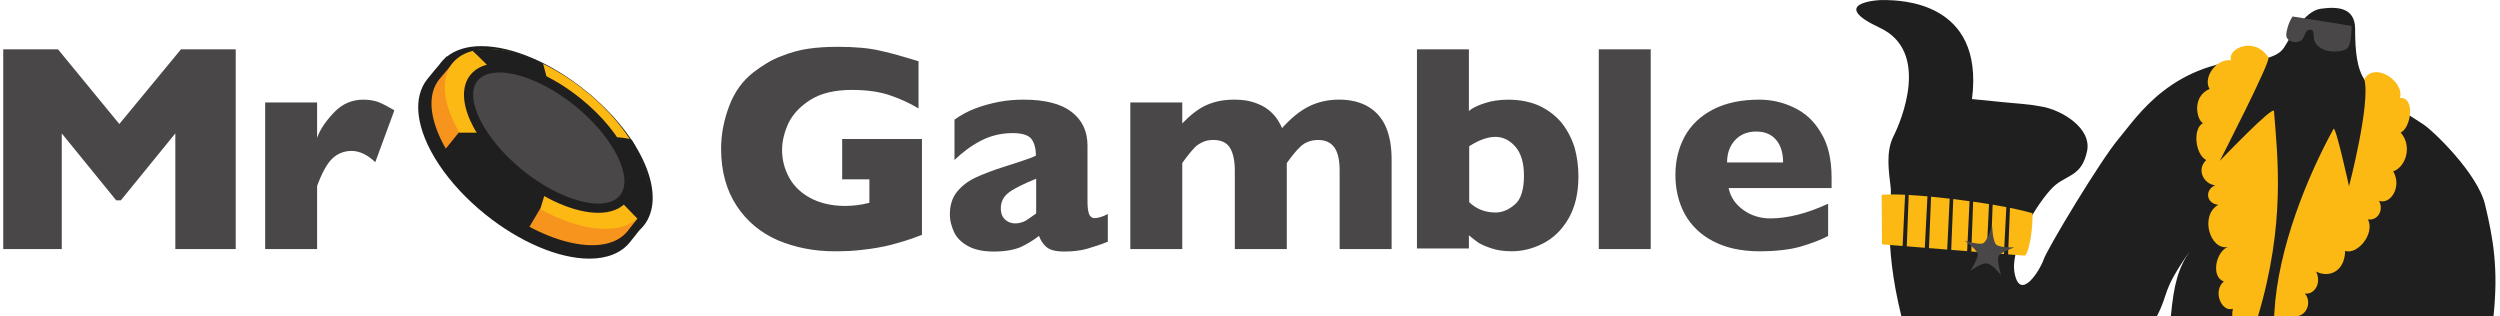 <svg width="316" height="40" viewBox="0 0 316 40" fill="none" xmlns="http://www.w3.org/2000/svg">
<g clip-path="url(#clip0_1532_5432)">
<path d="M285.737 7.495C285.737 7.495 287.913 7.277 288.714 5.996C289.51 4.714 291.252 1.43 293.287 1.113C295.318 0.824 297.689 0.848 297.689 3.675C297.689 6.503 297.908 8.679 298.924 10.151C299.939 11.651 304.923 14.838 306.227 15.662C307.532 16.483 313.172 21.92 314.113 25.861C315.152 30.212 315.809 33.93 315.18 39.973C312.301 39.973 278.508 39.973 274.395 39.973C274.781 35.914 275.313 33.907 276.812 31.731C273.16 36.926 274.223 36.903 272.629 39.973C269.676 39.973 244.155 39.973 240.336 39.973C237.941 30.282 239.199 25.619 238.98 23.685C238.761 21.752 238.328 19.213 239.343 17.209C240.359 15.202 243.987 6.48 237.601 3.507C231.239 0.535 236.875 -0.07 238.398 0.004C239.921 0.074 250.858 0.004 249.26 12.522C256.42 13.272 255.768 13.053 258.162 13.487C260.556 13.921 264.45 16.17 263.798 19.143C263.146 22.115 261.548 22.041 259.88 23.322C258.213 24.603 253.928 31.032 254.654 34.583C255.381 38.133 257.849 34.172 258.33 32.77C258.814 31.368 265.563 20.158 267.813 17.522C270.063 14.889 274.512 7.519 285.737 7.495Z" fill="#201F1F"/>
<path d="M237.84 24.63L237.886 30.888C237.886 30.888 255.303 32.29 255.955 32.313C256.537 31.852 256.994 28.521 256.9 26.951C252.186 25.572 240.96 24.291 237.84 24.63Z" fill="#FDB913"/>
<path d="M286.729 7.281C287.042 7.765 280.585 20.33 280.585 20.33C280.585 20.33 287.382 13.225 287.432 14.046C287.893 19.893 288.909 28.279 285.401 40C284.53 40 283.37 40 282.16 40C282.136 39.711 282.16 39.395 282.234 39.031C280.757 39.492 279.668 36.735 281.097 35.575C279.429 35.02 280.082 31.782 281.605 31.224C279.355 31.657 278 27.259 280.394 25.884C278.847 25.74 278.652 23.974 280.007 23.42C278.605 23.299 277.562 21.463 278.871 20.229C277.469 19.529 277.129 16.241 278.461 15.565C277.687 15.202 276.984 12.253 279.285 11.241C278.414 9.769 280.179 7.374 281.995 7.616C281.527 6.12 284.987 4.523 286.729 7.281Z" fill="#FDB913"/>
<path d="M287.479 39.492C287.94 31.372 291.639 22.334 294.955 16.295C295.221 15.787 296.916 23.545 296.916 23.545C296.916 23.545 299.673 13.034 298.849 9.987C300.251 7.714 303.978 10.397 303.349 12.378C305.356 12.257 304.728 16.221 303.446 16.752C304.993 18.541 304.028 21.15 302.501 21.658C303.638 23.591 302.161 25.912 300.712 25.38C301.388 26.708 300.396 27.943 299.31 27.724C300.228 29.56 297.955 32.243 296.432 31.712C296.334 34.54 294.182 35.094 292.756 34.321C293.506 35.868 292.467 37.293 291.33 37.098C292.225 38.114 291.647 39.949 290.12 40C289.346 40 288.401 40 287.436 40C287.456 39.828 287.479 39.707 287.479 39.492Z" fill="#FDB913"/>
<path d="M289.776 2.082L297.228 3.265C297.228 3.265 297.326 5.777 296.553 6.214C295.607 6.745 293.092 6.699 292.537 5.128C292.342 4.621 292.584 3.847 292.151 3.777C291.28 3.656 291.377 4.621 290.967 5.035C290.409 5.566 288.936 5.374 288.983 4.359C289.003 3.894 289.245 2.906 289.776 2.082Z" fill="#494747"/>
<path d="M241.273 24.291L241.007 31.419L240.476 31.372L240.816 24.341L241.273 24.291ZM243.644 24.58L243.28 31.61L243.812 31.657L244.101 24.529L243.644 24.58ZM246.452 24.845L246.112 31.852L246.62 31.927L246.909 24.775L246.452 24.845ZM248.967 25.087L248.628 32.118L249.159 32.165L249.424 25.013L248.967 25.087ZM251.436 25.329L251.096 32.36L251.627 32.407L251.893 25.279L251.436 25.329ZM253.635 25.572L253.272 32.602L253.803 32.676L254.092 25.525L253.635 25.572Z" fill="#201F1F"/>
<path d="M252.936 34.801C252.936 34.801 251.92 33.446 251.17 33.301C250.444 33.157 249.042 34.266 249.042 34.266C249.042 34.266 250.081 32.622 249.987 32.091C249.889 31.559 248.343 30.423 248.343 30.423C248.343 30.423 250.206 31.005 250.69 30.735C251.198 30.47 251.803 28.56 251.803 28.56C251.803 28.56 251.877 30.47 252.311 30.903C252.748 31.337 254.635 31.267 254.635 31.267C254.635 31.267 252.795 31.872 252.604 32.426C252.401 32.989 252.936 34.801 252.936 34.801Z" fill="#494747"/>
<path d="M29.758 31.481H22.161V16.862L15.279 25.318H14.686L7.807 16.862V31.481H0.41V6.234H7.331L15.084 15.674L22.876 6.234H29.797V31.481H29.758ZM47.874 12.913C47.319 12.717 46.686 12.596 45.937 12.596C44.511 12.596 43.284 13.108 42.257 14.178C41.23 15.245 40.476 16.311 40.082 17.42V12.952H33.516V31.481H40.082V23.502C40.714 21.803 41.347 20.658 42.019 20.025C42.691 19.393 43.523 19.076 44.433 19.076C45.421 19.076 46.448 19.549 47.436 20.498L49.85 13.94C49.096 13.503 48.425 13.147 47.874 12.913ZM116.535 29.665V17.573H106.45V22.67H109.891V25.634C108.825 25.912 107.794 26.029 106.806 26.029C105.103 26.029 103.642 25.673 102.454 25.041C101.267 24.408 100.357 23.541 99.763 22.471C99.17 21.404 98.853 20.221 98.853 18.955C98.853 17.85 99.13 16.744 99.646 15.596C100.201 14.452 101.111 13.463 102.415 12.632C103.72 11.8 105.462 11.366 107.677 11.366C109.614 11.366 111.196 11.604 112.461 12.038C113.766 12.471 114.953 13.026 116.102 13.698V7.738C114.402 7.226 112.821 6.749 111.356 6.433C109.934 6.078 108.075 5.917 105.86 5.917C104.517 5.917 103.29 5.996 102.181 6.156C101.072 6.312 99.927 6.628 98.74 7.105C97.552 7.538 96.404 8.249 95.26 9.12C93.877 10.187 92.846 11.612 92.174 13.389C91.502 15.166 91.147 16.944 91.147 18.803C91.147 21.65 91.819 24.06 93.123 26.033C94.428 28.009 96.17 29.431 98.345 30.38C100.521 31.29 102.896 31.762 105.466 31.762C106.731 31.762 107.958 31.724 109.106 31.563C110.254 31.442 111.399 31.247 112.547 30.97C113.219 30.77 113.735 30.653 114.09 30.536C114.445 30.419 114.801 30.298 115.199 30.181C115.555 30.064 116.027 29.864 116.582 29.669H116.535V29.665ZM140.029 30.532V27.056C139.357 27.411 138.763 27.568 138.369 27.568C138.013 27.568 137.775 27.368 137.658 27.056C137.541 26.74 137.459 26.224 137.459 25.556V18.404C137.459 16.588 136.787 15.166 135.439 14.135C134.096 13.108 132.076 12.596 129.389 12.596C128.323 12.596 127.292 12.675 126.265 12.874C125.237 13.073 124.249 13.346 123.296 13.702C122.347 14.057 121.476 14.53 120.648 15.123V20.221C121.675 19.233 122.784 18.404 124.011 17.772C125.237 17.139 126.581 16.823 128.007 16.823C129.233 16.823 130.022 17.1 130.381 17.573C130.737 18.045 130.936 18.756 130.936 19.666C130.698 19.787 130.463 19.904 130.225 19.982C130.026 20.061 129.67 20.182 129.198 20.338C128.725 20.494 128.05 20.732 127.139 21.01C125.519 21.521 124.253 21.998 123.265 22.471C122.277 22.947 121.527 23.537 120.933 24.287C120.339 25.037 120.062 25.986 120.062 27.13C120.062 27.88 120.261 28.591 120.578 29.306C120.894 30.017 121.488 30.61 122.316 31.083C123.148 31.555 124.253 31.794 125.597 31.794C127.022 31.794 128.128 31.595 128.999 31.239C129.831 30.845 130.62 30.372 131.334 29.817C131.534 30.372 131.807 30.806 132.244 31.2C132.678 31.595 133.432 31.794 134.498 31.794C135.646 31.794 136.596 31.677 137.424 31.438C138.213 31.204 139.123 30.927 140.072 30.532H140.029ZM129.667 27.884C129.233 28.122 128.757 28.239 128.323 28.239C127.85 28.239 127.413 28.083 127.057 27.767C126.702 27.45 126.503 26.978 126.503 26.345C126.503 25.474 126.858 24.806 127.569 24.291C128.28 23.775 129.428 23.224 130.971 22.591V26.978C130.495 27.333 130.022 27.65 129.667 27.884ZM175.9 31.481V20.143C175.9 18.561 175.662 17.178 175.189 16.073C174.713 14.967 173.963 14.096 172.975 13.503C171.987 12.909 170.721 12.592 169.256 12.592C167.792 12.592 166.487 12.909 165.339 13.503C164.191 14.096 163.124 15.006 162.054 16.19C161.777 15.557 161.421 14.963 160.988 14.491C160.55 14.018 160.039 13.62 159.484 13.346C158.929 13.069 158.336 12.874 157.785 12.753C157.191 12.636 156.598 12.596 155.965 12.596C154.66 12.596 153.473 12.835 152.446 13.307C151.418 13.78 150.426 14.573 149.438 15.6V12.952H142.872V31.481H149.438V20.615C149.516 20.459 149.754 20.182 150.11 19.705C150.465 19.233 150.782 18.877 151.02 18.639C151.258 18.361 151.614 18.162 152.008 17.967C152.403 17.768 152.879 17.69 153.352 17.69C154.379 17.69 155.094 18.045 155.488 18.717C155.883 19.389 156.082 20.338 156.082 21.599V31.481H162.648V20.615C163.241 19.787 163.796 19.076 164.386 18.522C164.98 17.967 165.729 17.694 166.64 17.694C167.589 17.694 168.26 18.049 168.698 18.682C169.131 19.314 169.331 20.303 169.331 21.603V31.481H175.9ZM199.039 18.682C198.683 17.537 198.129 16.467 197.418 15.561C196.668 14.655 195.758 13.94 194.609 13.389C193.465 12.874 192.157 12.6 190.657 12.6C189.508 12.6 188.52 12.757 187.688 13.034C186.817 13.311 186.145 13.628 185.669 14.022V6.234H179.103V31.403H185.669V29.743C186.102 30.099 186.501 30.415 186.895 30.692C187.29 30.931 187.844 31.169 188.555 31.403C189.266 31.637 190.098 31.759 191.086 31.759C192.43 31.759 193.735 31.442 195.043 30.77C196.348 30.099 197.418 29.071 198.246 27.65C199.078 26.228 199.511 24.451 199.511 22.314C199.515 21.049 199.355 19.865 199.039 18.682ZM191.446 25.872C190.657 26.544 189.864 26.861 189.032 26.861C187.727 26.861 186.618 26.427 185.708 25.556V18.483C186.934 17.694 188.044 17.299 189.032 17.299C189.981 17.299 190.852 17.733 191.563 18.561C192.274 19.393 192.629 20.615 192.629 22.197C192.633 23.974 192.235 25.24 191.446 25.872ZM208.651 6.234H202.085V31.481H208.651V6.234ZM231.512 23.775V22.471C231.512 20.139 231.079 18.244 230.168 16.784C229.301 15.284 228.11 14.213 226.727 13.585C225.341 12.913 223.88 12.596 222.376 12.596C220.123 12.596 218.181 12.991 216.56 13.823C214.939 14.651 213.752 15.799 212.959 17.221C212.17 18.682 211.772 20.303 211.772 22.119C211.772 23.939 212.166 25.595 212.959 27.06C213.752 28.482 214.936 29.669 216.56 30.497C218.142 31.325 220.08 31.762 222.376 31.762C224.474 31.762 226.212 31.563 227.595 31.169C228.938 30.774 230.126 30.337 231.075 29.825V25.751C228.426 26.974 225.974 27.607 223.759 27.607C222.493 27.607 221.345 27.251 220.357 26.54C219.369 25.829 218.736 24.919 218.498 23.775H231.551H231.512ZM218.302 20.537C218.302 19.354 218.658 18.404 219.33 17.694C220.001 16.983 220.873 16.627 221.982 16.627C223.091 16.627 223.919 16.983 224.513 17.694C225.106 18.404 225.384 19.354 225.384 20.537H218.302Z" fill="#494747"/>
<path d="M74.012 11.452C69.649 7.933 64.728 5.831 60.837 5.831C59.052 5.831 57.576 6.288 56.494 7.152L56.435 7.136L56.213 7.386C56.041 7.546 55.877 7.714 55.732 7.898C55.666 7.98 55.607 8.062 55.549 8.148C55.158 8.605 54.611 9.253 54.033 9.976C53.112 11.108 52.721 12.639 52.904 14.405C53.322 18.381 56.553 23.244 61.333 27.091C65.692 30.599 70.61 32.692 74.5 32.692C76.758 32.692 78.527 31.973 79.621 30.618C80.027 30.11 80.484 29.532 80.835 29.087C81.015 28.923 81.187 28.747 81.343 28.556C84.409 24.759 81.191 17.244 74.012 11.452Z" fill="#201F1F"/>
<path d="M79.324 29.22C76.586 32.591 69.087 31.005 62.497 25.732C55.908 20.459 52.815 13.401 55.514 10.034C56.584 8.726 57.576 7.616 57.576 7.616C57.576 7.616 68.372 10.312 72.34 13.522C77.023 17.326 81.113 26.962 81.113 26.962C81.113 26.962 80.078 28.228 79.324 29.22Z" fill="#F7941D"/>
<path d="M57.201 7.98C59.916 4.625 67.434 6.199 74 11.495C80.566 16.791 83.687 23.802 80.976 27.161C78.261 30.517 70.743 28.942 64.177 23.646C57.611 18.35 54.49 11.335 57.201 7.98Z" fill="#FDB913"/>
<path d="M59.677 6.386C61.146 7.573 81.027 28.11 81.027 28.11C81.027 28.11 82.019 26.408 82.14 25.376C82.257 24.345 81.863 22.322 81.503 21.252C81.148 20.182 80.234 18.197 79.835 17.682C79.398 17.166 71.024 17.088 71.024 17.088C71.024 17.088 69.079 9.714 68.641 8.011C64.876 6.148 61.622 5.949 59.677 6.386Z" fill="#201F1F"/>
<path d="M57.974 16.772H71.231L68.333 26.287L66.548 29.298C66.548 29.298 57.974 24.185 56.31 18.834C57.26 17.643 57.974 16.772 57.974 16.772Z" fill="#201F1F"/>
<path d="M59.923 9.819C61.947 7.316 67.817 8.698 73.035 12.909C78.254 17.119 80.843 22.56 78.816 25.064C76.793 27.568 70.922 26.185 65.704 21.974C60.486 17.768 57.896 12.323 59.923 9.819Z" fill="#494747"/>
<path d="M75.625 26.9C72.649 26.9 68.805 25.232 65.337 22.435C59.783 17.955 57.205 12.253 59.466 9.456C60.24 8.499 61.501 7.991 63.114 7.991C66.091 7.991 69.938 9.659 73.403 12.456C78.957 16.936 81.534 22.638 79.273 25.435C78.5 26.392 77.238 26.9 75.625 26.9ZM63.114 9.159C62.247 9.159 61.064 9.339 60.376 10.19C58.587 12.401 61.197 17.592 66.071 21.525C69.286 24.119 72.945 25.732 75.625 25.732C76.496 25.732 77.675 25.552 78.363 24.701C80.152 22.49 77.543 17.299 72.668 13.366C69.45 10.768 65.79 9.159 63.114 9.159Z" fill="#201F1F"/>
</g>
<defs>
<clipPath id="clip0_1532_5432">
<rect width="315.016" height="40" fill="white" transform="translate(0.41)"/>
</clipPath>
</defs>
</svg>
